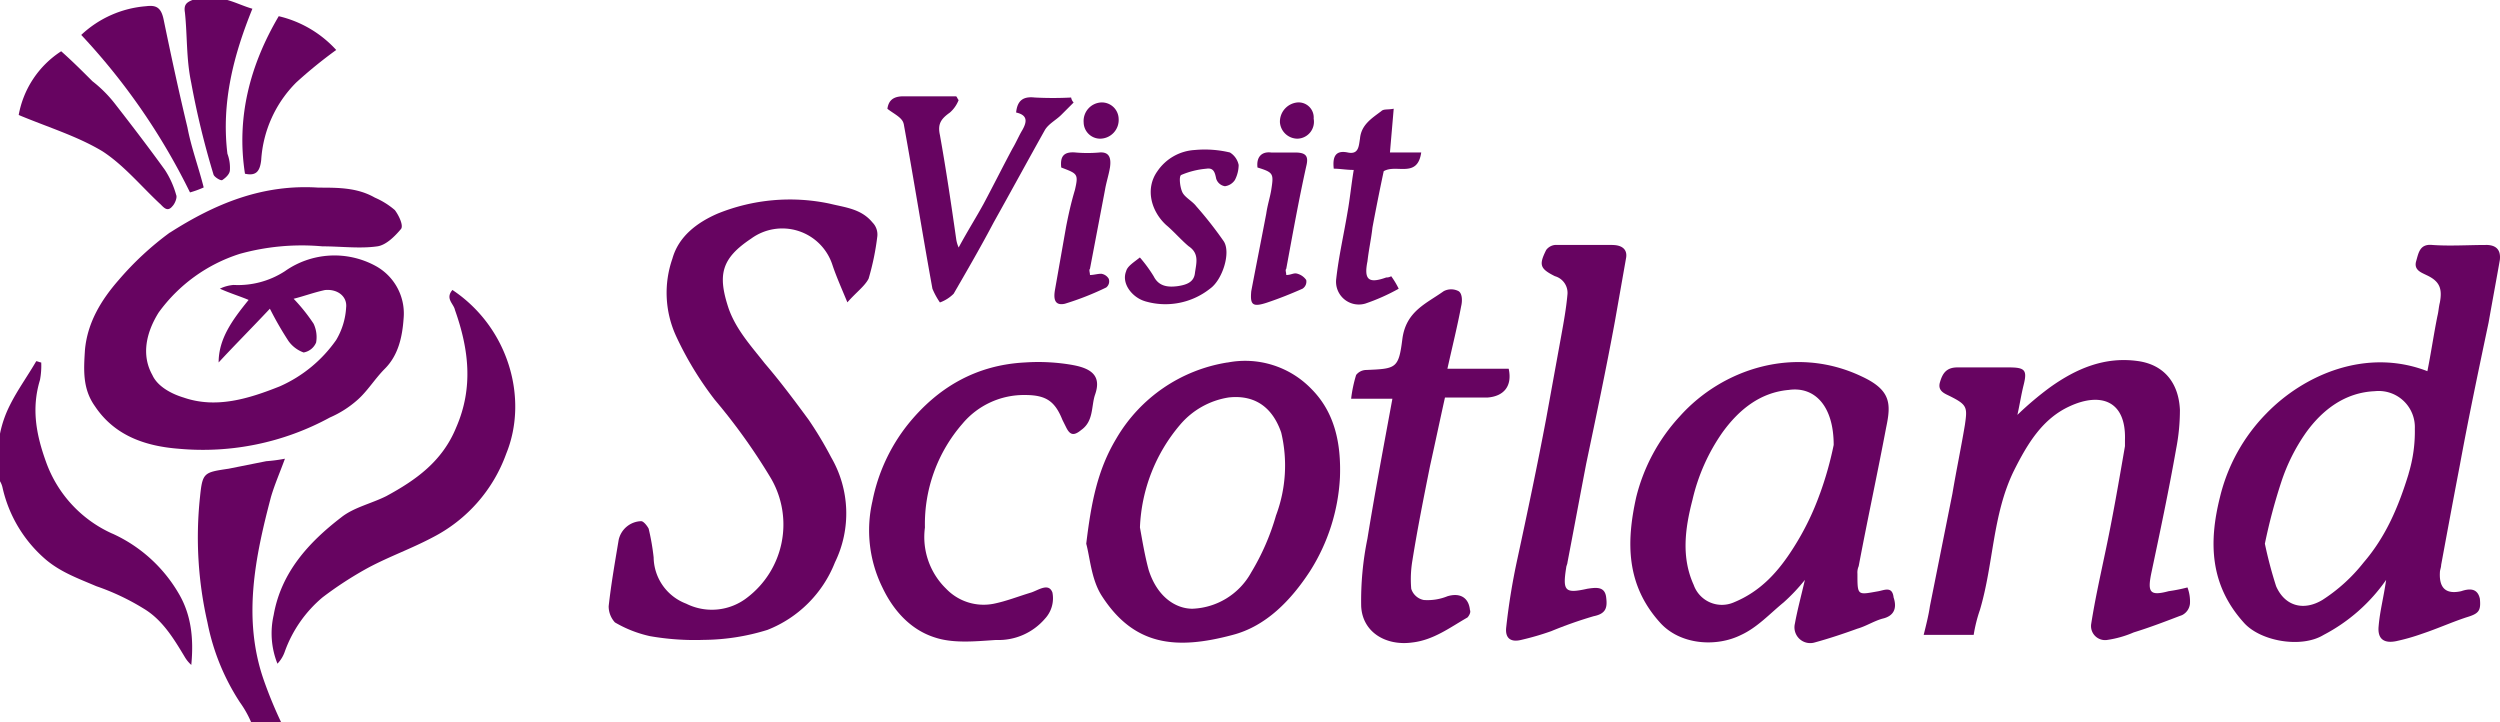<svg id="large_Visit_Scotland-01" data-name="Visit Scotland-01" xmlns="http://www.w3.org/2000/svg" width="343.875" height="99.366" viewBox="0 0 343.875 99.366">
  <path id="large_Path_2986" data-name="Path 2986" d="M15.48,110.483a17.1,17.1,0,0,1-9.112-9.8c-1.375-3.78-2.062-7.394-.859-11.346a10.566,10.566,0,0,0,.172-2.406c-.172,0-.515-.172-.687-.172-1.2,2.062-2.577,3.952-3.608,6.02A15.386,15.386,0,0,0,.01,96.731v6.535a2.9,2.9,0,0,1,.344.859,18.287,18.287,0,0,0,6.02,9.971c2.062,1.718,4.473,2.577,6.879,3.608a32.4,32.4,0,0,1,6.535,3.093c2.577,1.546,4.124,4.124,5.676,6.707a4.555,4.555,0,0,0,.859,1.031c.344-3.608,0-6.879-1.718-9.8a20.2,20.2,0,0,0-9.112-8.253Z" transform="translate(-0.01 -37.074)" fill="#670461"/>
  <path id="large_Path_2987" data-name="Path 2987" d="M57.6,115.33c.515-1.718,1.2-3.265,1.89-5.16a21.549,21.549,0,0,1-2.577.344l-5.16,1.031c-3.436.515-3.608.515-3.952,3.952a52.49,52.49,0,0,0,1.031,17.194,30.869,30.869,0,0,0,4.473,11,14.214,14.214,0,0,1,1.546,2.749h4.124a58.889,58.889,0,0,1-2.406-5.848c-2.921-8.425-1.2-16.85,1.031-25.275Z" transform="translate(-20.297 -47.076)" fill="#670461"/>
  <path id="large_Path_2988" data-name="Path 2988" d="M48.346,24.077c.172.344,1.031.859,1.2.687.515-.344,1.031-.859,1.031-1.375a5.46,5.46,0,0,0-.344-2.234c-.859-7.05.859-13.586,3.436-19.943-1.2-.344-2.234-.859-3.436-1.2H45.419c-.859.344-1.2.687-1.031,1.718.344,3.265.172,6.363.859,9.628A114.142,114.142,0,0,0,48.34,24.077Z" transform="translate(-18.952 -0.01)" fill="#670461"/>
  <path id="large_Path_2989" data-name="Path 2989" d="M32.028,51.192a41.651,41.651,0,0,0-7.05,6.535c-2.406,2.749-4.3,5.848-4.645,9.628-.172,2.749-.344,5.332,1.375,7.738,2.749,4.124,7.05,5.5,11.518,5.848a36.484,36.484,0,0,0,20.8-4.3,14.19,14.19,0,0,0,3.78-2.406c1.375-1.2,2.406-2.921,3.78-4.3,1.89-1.89,2.406-4.473,2.577-6.879a7.456,7.456,0,0,0-3.78-7.222,11.821,11.821,0,0,0-12.549.687,11.829,11.829,0,0,1-7.05,1.89,5.215,5.215,0,0,0-1.89.515c1.546.687,2.749,1.031,3.952,1.546-2.234,2.749-4.124,5.332-4.124,8.6,2.062-2.234,4.3-4.473,7.05-7.394a46.007,46.007,0,0,0,2.577,4.473A4.382,4.382,0,0,0,50.413,67.7a2.283,2.283,0,0,0,1.718-1.375,4.32,4.32,0,0,0-.344-2.577,24.076,24.076,0,0,0-2.749-3.436c1.375-.344,2.749-.859,4.3-1.2,1.718-.172,3.093.859,2.921,2.406a9.791,9.791,0,0,1-1.375,4.473,18.667,18.667,0,0,1-7.738,6.363c-4.3,1.718-8.769,3.093-13.236,1.546-1.718-.515-3.608-1.546-4.3-3.093-1.546-2.749-.859-5.848.859-8.6A22,22,0,0,1,41.645,54.13,31.859,31.859,0,0,1,52.991,53.1c2.577,0,5.16.344,7.566,0,1.2-.172,2.406-1.375,3.265-2.406.344-.515-.344-1.89-.859-2.577A10.725,10.725,0,0,0,60.213,46.4c-2.406-1.375-4.989-1.375-7.738-1.375-7.738-.515-14.273,2.234-20.458,6.191Z" transform="translate(-8.649 -19.216)" fill="#670461"/>
  <path id="large_Path_2990" data-name="Path 2990" d="M569.109,58.828c-2.406,0-4.989.172-7.394,0-1.718-.172-1.89,1.031-2.234,2.234s.687,1.546,1.375,1.89c1.89.859,2.234,1.89,1.89,3.78-.172.687-.172,1.2-.344,1.89-.516,2.577-.859,4.989-1.375,7.566-8.425-3.265-17.022.515-22.177,5.848a24.633,24.633,0,0,0-6.363,11.518c-1.546,6.191-1.375,12.033,3.265,17.194,2.234,2.577,7.91,3.608,11,1.718a24.019,24.019,0,0,0,8.6-7.566c-.344,2.406-.859,4.3-1.031,6.363-.172,1.718.687,2.406,2.406,2.062a28.443,28.443,0,0,0,3.608-1.031c2.062-.687,3.952-1.546,6.02-2.234,1.718-.515,2.062-.859,1.89-2.577-.344-1.546-1.546-1.375-2.577-1.031q-3.093.687-2.921-2.577c0-.344.172-.687.172-1.031.859-4.645,1.718-9.284,2.577-13.757,1.2-6.535,2.577-13.064,3.952-19.6.516-2.921,1.031-5.676,1.546-8.6.172-1.546-.687-2.062-1.89-2.062ZM558.45,90.294c-1.375,4.473-3.093,8.6-6.191,12.205a23.1,23.1,0,0,1-5.676,5.16c-2.577,1.546-5.16.859-6.363-1.89a57.706,57.706,0,0,1-1.546-5.848,76.3,76.3,0,0,1,2.234-8.425,25.793,25.793,0,0,1,3.436-6.879c2.234-3.093,5.332-5.5,9.456-5.676a4.974,4.974,0,0,1,5.5,5.16,19.944,19.944,0,0,1-.859,6.191Z" transform="translate(-227.14 -25.133)" fill="#670461"/>
  <path id="large_Path_2991" data-name="Path 2991" d="M182.468,51.087c-1.546-1.89-3.78-2.062-5.848-2.577a26.446,26.446,0,0,0-15.476,1.375c-2.749,1.2-5.332,3.093-6.191,6.191a14.256,14.256,0,0,0,.515,10.659A45.7,45.7,0,0,0,160.8,75.5a82.262,82.262,0,0,1,7.738,10.831,12.634,12.634,0,0,1-3.265,16.335,7.9,7.9,0,0,1-8.425.859,6.912,6.912,0,0,1-4.473-6.363,31.713,31.713,0,0,0-.687-3.952c-.172-.344-.687-1.031-1.031-1.031a3.267,3.267,0,0,0-3.093,2.577c-.515,3.093-1.031,6.02-1.375,9.112a3.266,3.266,0,0,0,.859,2.234,16.486,16.486,0,0,0,4.817,1.89,35.708,35.708,0,0,0,7.394.515,30.163,30.163,0,0,0,8.769-1.375,16.446,16.446,0,0,0,9.284-9.284,15.35,15.35,0,0,0-.515-14.445,51.875,51.875,0,0,0-3.093-5.16c-1.89-2.577-3.952-5.332-6.02-7.738-1.89-2.406-3.952-4.645-4.989-7.566-1.546-4.645-1.031-6.879,3.093-9.628a7.252,7.252,0,0,1,11.174,3.608c.515,1.546,1.2,3.093,2.062,5.16,1.2-1.375,2.406-2.234,2.921-3.265a35.236,35.236,0,0,0,1.2-5.848,2.347,2.347,0,0,0-.687-1.89Z" transform="translate(-62.466 -20.491)" fill="#670461"/>
  <path id="large_Path_2992" data-name="Path 2992" d="M425.711,118.481c-2.921.515-2.921.687-2.921-2.406a2.179,2.179,0,0,1,.172-1.031c1.2-6.363,2.577-12.721,3.78-19.084.687-3.265.687-5.16-3.437-7.05-9.112-4.3-19.084-1.031-24.932,5.5a25.346,25.346,0,0,0-6.02,11.174c-1.375,6.191-1.375,12.033,3.265,17.194,2.749,3.093,7.738,3.436,11.174,1.718,2.234-1.031,3.952-2.921,5.848-4.473a25.564,25.564,0,0,0,2.921-3.093c-.516,2.234-1.031,4.124-1.375,6.02a2.17,2.17,0,0,0,2.749,2.577c1.89-.515,3.952-1.2,5.848-1.89,1.2-.344,2.234-1.031,3.436-1.375,1.546-.344,2.062-1.375,1.546-2.921-.172-1.546-1.2-1.031-2.062-.859Zm-8.081-13.414a36.863,36.863,0,0,1-3.608,7.394c-2.062,3.265-4.473,6.02-8.253,7.566a4.113,4.113,0,0,1-5.5-2.406c-1.718-3.78-1.2-7.738-.172-11.69a26.536,26.536,0,0,1,4.124-9.284c2.234-3.093,5.16-5.5,9.112-5.848,3.608-.515,6.191,2.234,6.191,7.566a47.54,47.54,0,0,1-1.89,6.707Z" transform="translate(-167.3 -37.163)" fill="#670461"/>
  <path id="large_Path_2993" data-name="Path 2993" d="M495.7,118.275c-2.577.687-2.921.172-2.406-2.406,1.2-5.676,2.406-11.346,3.436-17.194a27.987,27.987,0,0,0,.515-5.332c-.172-3.78-2.234-6.191-5.676-6.707-4.645-.687-8.6,1.031-12.205,3.608a44.185,44.185,0,0,0-4.473,3.78c.344-1.546.515-2.749.859-4.124.515-2.062.172-2.406-2.062-2.406h-7.05c-1.546,0-2.062.859-2.406,2.062s.687,1.546,1.375,1.89c2.406,1.2,2.406,1.546,2.062,3.952-.515,3.093-1.2,6.363-1.718,9.456q-1.546,7.741-3.093,15.476c-.172,1.2-.515,2.577-.859,3.952h6.879a20.1,20.1,0,0,1,.859-3.436c1.89-6.363,1.718-13.064,4.645-19.084,1.89-3.78,3.952-7.222,7.738-8.941,4.124-1.89,7.738-.859,7.566,4.645v.859c-.859,4.989-1.718,9.971-2.749,14.788-.687,3.265-1.375,6.363-1.89,9.628a1.931,1.931,0,0,0,2.234,2.234,14.263,14.263,0,0,0,3.608-1.031c2.234-.687,4.473-1.546,6.707-2.406a1.975,1.975,0,0,0,1.031-1.546,5.46,5.46,0,0,0-.344-2.234,22.54,22.54,0,0,1-2.577.515Z" transform="translate(-197.397 -36.957)" fill="#670461"/>
  <path id="large_Path_2994" data-name="Path 2994" d="M280.3,86.918a21.623,21.623,0,0,0-15.3,10.487c-2.577,4.3-3.436,8.769-4.124,14.445.515,1.89.687,4.817,2.062,7.05,4.473,7.05,10.315,7.566,18.053,5.5,4.645-1.2,8.081-4.817,10.659-8.769a26.573,26.573,0,0,0,4.124-12.893c.172-4.645-.687-8.941-3.952-12.205A12.667,12.667,0,0,0,280.3,86.929ZM287,107.892a32.451,32.451,0,0,1-3.436,7.91,9.646,9.646,0,0,1-8.081,4.989c-2.234,0-4.817-1.546-6.02-5.332-.515-1.89-.859-3.952-1.2-5.848a23.189,23.189,0,0,1,5.5-14.1,10.99,10.99,0,0,1,6.707-3.78c3.093-.344,5.848.859,7.222,4.817a19.557,19.557,0,0,1-.687,11.346Z" transform="translate(-111.464 -37.06)" fill="#670461"/>
  <path id="large_Path_2995" data-name="Path 2995" d="M376.334,58.84h-7.91a1.739,1.739,0,0,0-1.2.687c-1.031,2.062-.859,2.577,1.2,3.608a2.38,2.38,0,0,1,1.718,2.577c-.172,1.89-.516,3.78-.859,5.676q-1.031,5.67-2.062,11.346c-1.2,6.363-2.577,12.892-3.952,19.256a90.294,90.294,0,0,0-1.546,9.456c-.172,1.546.687,2.062,2.062,1.718a37.321,37.321,0,0,0,4.124-1.2,58,58,0,0,1,5.848-2.062c1.718-.344,1.89-1.2,1.718-2.577-.172-1.546-1.375-1.375-2.577-1.2-3.093.687-3.436.344-2.921-2.921,0-.172.172-.515.172-.687.859-4.473,1.718-9.112,2.577-13.586,1.375-6.535,2.749-13.064,3.952-19.6q.773-4.382,1.546-8.769c.172-1.2-.687-1.718-1.89-1.718Z" transform="translate(-154.545 -25.145)" fill="#670461"/>
  <path id="large_Path_2996" data-name="Path 2996" d="M236.712,87.353a27.328,27.328,0,0,0-6.535-.344c-6.707.344-12.033,3.436-16.163,8.6a24.588,24.588,0,0,0-4.817,10.487,17.793,17.793,0,0,0,1.375,11.862c1.546,3.265,3.952,5.848,7.222,6.879,2.577.859,5.676.515,8.425.344a8.406,8.406,0,0,0,6.707-2.921,4.122,4.122,0,0,0,1.031-3.608c-.515-1.375-1.89-.344-2.921,0-1.718.515-3.436,1.2-5.16,1.546a7.136,7.136,0,0,1-6.535-2.062,9.916,9.916,0,0,1-2.921-8.425,21.007,21.007,0,0,1,5.16-14.273,11.026,11.026,0,0,1,8.6-3.952c2.921,0,4.124.859,5.16,3.436l.515,1.031c.515,1.031,1.031,1.2,2.062.344,1.718-1.2,1.375-3.265,1.89-4.817.859-2.406-.172-3.608-3.093-4.124Z" transform="translate(-89.196 -37.152)" fill="#670461"/>
  <path id="large_Path_2997" data-name="Path 2997" d="M346.167,80.417h-8.425c.687-3.093,1.375-5.848,1.89-8.6.172-.687.172-1.718-.344-2.062a2.191,2.191,0,0,0-2.062,0c-2.406,1.718-5.16,2.749-5.676,6.535-.515,4.124-.859,4.124-4.989,4.3a1.785,1.785,0,0,0-1.375.687,18.249,18.249,0,0,0-.687,3.265h5.676c-1.2,6.535-2.406,12.893-3.436,19.256a42.47,42.47,0,0,0-.859,9.284c.172,3.608,3.436,5.5,7.05,4.989,2.921-.344,5.16-2.062,7.566-3.436.172-.172.515-.687.344-1.031-.172-1.718-1.375-2.406-3.093-1.89a7.245,7.245,0,0,1-3.265.515,2.266,2.266,0,0,1-1.718-1.546,15.574,15.574,0,0,1,.172-3.952c.687-4.3,1.546-8.6,2.406-12.893.687-3.093,1.375-6.363,2.062-9.456h5.848c2.234-.172,3.436-1.546,2.921-3.952Z" transform="translate(-138.65 -29.7)" fill="#670461"/>
  <path id="large_Path_2998" data-name="Path 2998" d="M90.129,69.64c-1.031,1.2.172,1.89.344,2.749,1.89,5.332,2.577,10.659.172,16.163-1.89,4.645-5.5,7.222-9.628,9.456-2.062,1.031-4.473,1.546-6.191,2.921-4.473,3.436-8.253,7.566-9.284,13.414a11.26,11.26,0,0,0,.515,6.707,4.578,4.578,0,0,0,1.031-1.718,17.435,17.435,0,0,1,5.16-7.394,49.858,49.858,0,0,1,6.363-4.124c2.921-1.546,5.848-2.577,8.769-4.124A20.865,20.865,0,0,0,97.524,92.172c3.093-7.566.344-17.366-7.394-22.526Z" transform="translate(-27.895 -29.76)" fill="#670461"/>
  <path id="large_Path_2999" data-name="Path 2999" d="M215.374,26.9c1.375,7.566,2.577,15.132,3.952,22.7a10.265,10.265,0,0,0,1.031,1.89,5.118,5.118,0,0,0,1.89-1.2c1.89-3.265,3.78-6.535,5.5-9.8,2.406-4.3,4.645-8.425,7.05-12.721.515-.859,1.546-1.375,2.234-2.062l1.718-1.718a1.3,1.3,0,0,1-.344-.687,48.311,48.311,0,0,1-4.989,0c-1.546-.172-2.406.344-2.577,2.062,1.546.344,1.546,1.2.859,2.406-.515.859-.859,1.718-1.375,2.577-1.375,2.577-2.577,4.989-3.952,7.566-1.031,1.89-2.234,3.78-3.436,6.02a4.37,4.37,0,0,1-.344-1.2c-.687-4.817-1.375-9.456-2.234-14.273-.344-1.546.172-2.234,1.375-3.093a4.386,4.386,0,0,0,1.2-1.718c-.172-.172-.172-.344-.344-.515h-7.222c-1.375,0-2.062.515-2.234,1.718.859.687,2.062,1.2,2.234,2.062Z" transform="translate(-91.071 -9.888)" fill="#670461"/>
  <path id="large_Path_3000" data-name="Path 3000" d="M23.928,33.288c.515.515,1.031,1.2,1.718.344.344-.344.687-1.2.515-1.546a12.4,12.4,0,0,0-1.546-3.436c-2.234-3.093-4.473-6.02-6.879-9.112a17.556,17.556,0,0,0-3.093-3.093c-1.375-1.375-2.749-2.749-4.3-4.124A13.235,13.235,0,0,0,4.5,21.089c4.124,1.718,8.081,2.921,11.518,4.989,2.921,1.89,5.332,4.817,7.91,7.222Z" transform="translate(-1.928 -5.27)" fill="#670461"/>
  <path id="large_Path_3001" data-name="Path 3001" d="M36.364,26.4c-.687-2.749-1.718-5.5-2.234-8.253-1.2-4.989-2.234-9.8-3.265-14.788-.344-1.718-1.031-2.062-2.406-1.89A14.681,14.681,0,0,0,19.52,5.422,88.8,88.8,0,0,1,34.48,27.084a13.051,13.051,0,0,0,1.89-.687Z" transform="translate(-8.346 -0.617)" fill="#670461"/>
  <path id="large_Path_3002" data-name="Path 3002" d="M272.928,56.782a9.872,9.872,0,0,0,8.941-1.718c1.718-1.2,2.921-4.989,1.89-6.535a52.618,52.618,0,0,0-3.78-4.817c-.515-.687-1.546-1.2-1.89-1.89s-.515-2.234-.172-2.406a11.218,11.218,0,0,1,3.436-.859c1.031-.172,1.2.515,1.375,1.375a1.507,1.507,0,0,0,1.2,1.031,1.934,1.934,0,0,0,1.375-.859,4.575,4.575,0,0,0,.515-2.062,2.634,2.634,0,0,0-1.2-1.718,14.847,14.847,0,0,0-4.817-.344,6.678,6.678,0,0,0-5.16,2.921c-1.718,2.406-.859,5.5,1.2,7.394,1.031.859,2.062,2.062,3.093,2.921,1.546,1.031,1.031,2.406.859,3.78-.172,1.2-1.2,1.546-2.406,1.718-1.375.172-2.577,0-3.265-1.375a19.311,19.311,0,0,0-1.89-2.577c-.859.687-1.718,1.2-1.89,1.89-.687,1.718.859,3.608,2.577,4.124Z" transform="translate(-115.441 -15.349)" fill="#670461"/>
  <path id="large_Path_3003" data-name="Path 3003" d="M324.585,52.942a27.66,27.66,0,0,0,4.645-2.062,10.935,10.935,0,0,0-1.031-1.718,1.3,1.3,0,0,1-.687.172c-2.406.859-3.093.344-2.577-2.234.172-1.546.515-3.093.687-4.645q.773-4.124,1.546-7.738c1.718-1.031,4.645,1.031,5.16-2.577h-4.3c.172-2.062.344-3.952.515-6.02-.859.172-1.375,0-1.718.344-1.375,1.031-2.749,1.89-2.921,3.78-.172,1.031-.172,2.234-1.718,1.89-1.718-.344-2.062.687-1.89,2.234.859,0,1.718.172,2.749.172-.344,2.062-.515,3.952-.859,5.848-.515,3.093-1.2,6.02-1.546,9.112a3.133,3.133,0,0,0,3.952,3.436Z" transform="translate(-136.839 -11.166)" fill="#670461"/>
  <path id="large_Path_3004" data-name="Path 3004" d="M58.573,25.567c1.546.344,2.062-.344,2.234-1.89a16.54,16.54,0,0,1,4.817-10.659,63.092,63.092,0,0,1,5.5-4.473A15.5,15.5,0,0,0,63.218,3.9c-3.952,6.707-5.848,13.929-4.645,21.661Z" transform="translate(-24.878 -1.672)" fill="#670461"/>
  <path id="large_Path_3005" data-name="Path 3005" d="M302.709,57.244c1.546-.515,3.265-1.2,4.817-1.89a1.155,1.155,0,0,0,.516-1.2,2.192,2.192,0,0,0-1.2-.859c-.515-.172-.859.172-1.546.172,0-.344-.172-.687,0-.859.859-4.645,1.718-9.456,2.749-14.1.344-1.375,0-1.89-1.546-1.89H303.23c-1.375-.172-2.062.687-1.89,2.062,2.234.687,2.234.859,1.89,3.093-.172,1.031-.515,2.062-.687,3.265-.687,3.608-1.375,7.05-2.062,10.659-.172,1.89.172,2.234,2.234,1.546Z" transform="translate(-128.371 -15.64)" fill="#670461"/>
  <path id="large_Path_3006" data-name="Path 3006" d="M254.163,38.677c2.234.859,2.406.859,1.89,3.093-.515,1.718-.859,3.265-1.2,4.989q-.773,4.382-1.546,8.769c-.172,1.031-.172,2.234,1.375,1.89a39.087,39.087,0,0,0,5.676-2.234,1.062,1.062,0,0,0,.344-1.2,1.413,1.413,0,0,0-1.031-.687c-.515,0-1.031.172-1.546.172,0-.344-.172-.687,0-.859q1.031-5.412,2.062-10.831c.172-1.031.515-2.062.687-3.093.172-1.2,0-2.234-1.546-2.062a18.589,18.589,0,0,1-3.093,0c-1.718-.172-2.234.515-2.062,2.062Z" transform="translate(-108.199 -15.641)" fill="#670461"/>
  <path id="large_Path_3007" data-name="Path 3007" d="M262.5,29.6a2.575,2.575,0,0,0,2.577-2.749,2.31,2.31,0,0,0-2.406-2.234,2.548,2.548,0,0,0-2.406,2.749A2.274,2.274,0,0,0,262.5,29.6Z" transform="translate(-111.207 -10.525)" fill="#670461"/>
  <path id="large_Path_3008" data-name="Path 3008" d="M309.806,29.6a2.328,2.328,0,0,0,2.234-2.749,2.076,2.076,0,0,0-2.234-2.234,2.656,2.656,0,0,0-2.406,2.749A2.432,2.432,0,0,0,309.806,29.6Z" transform="translate(-131.344 -10.525)" fill="#670461"/>
</svg>
